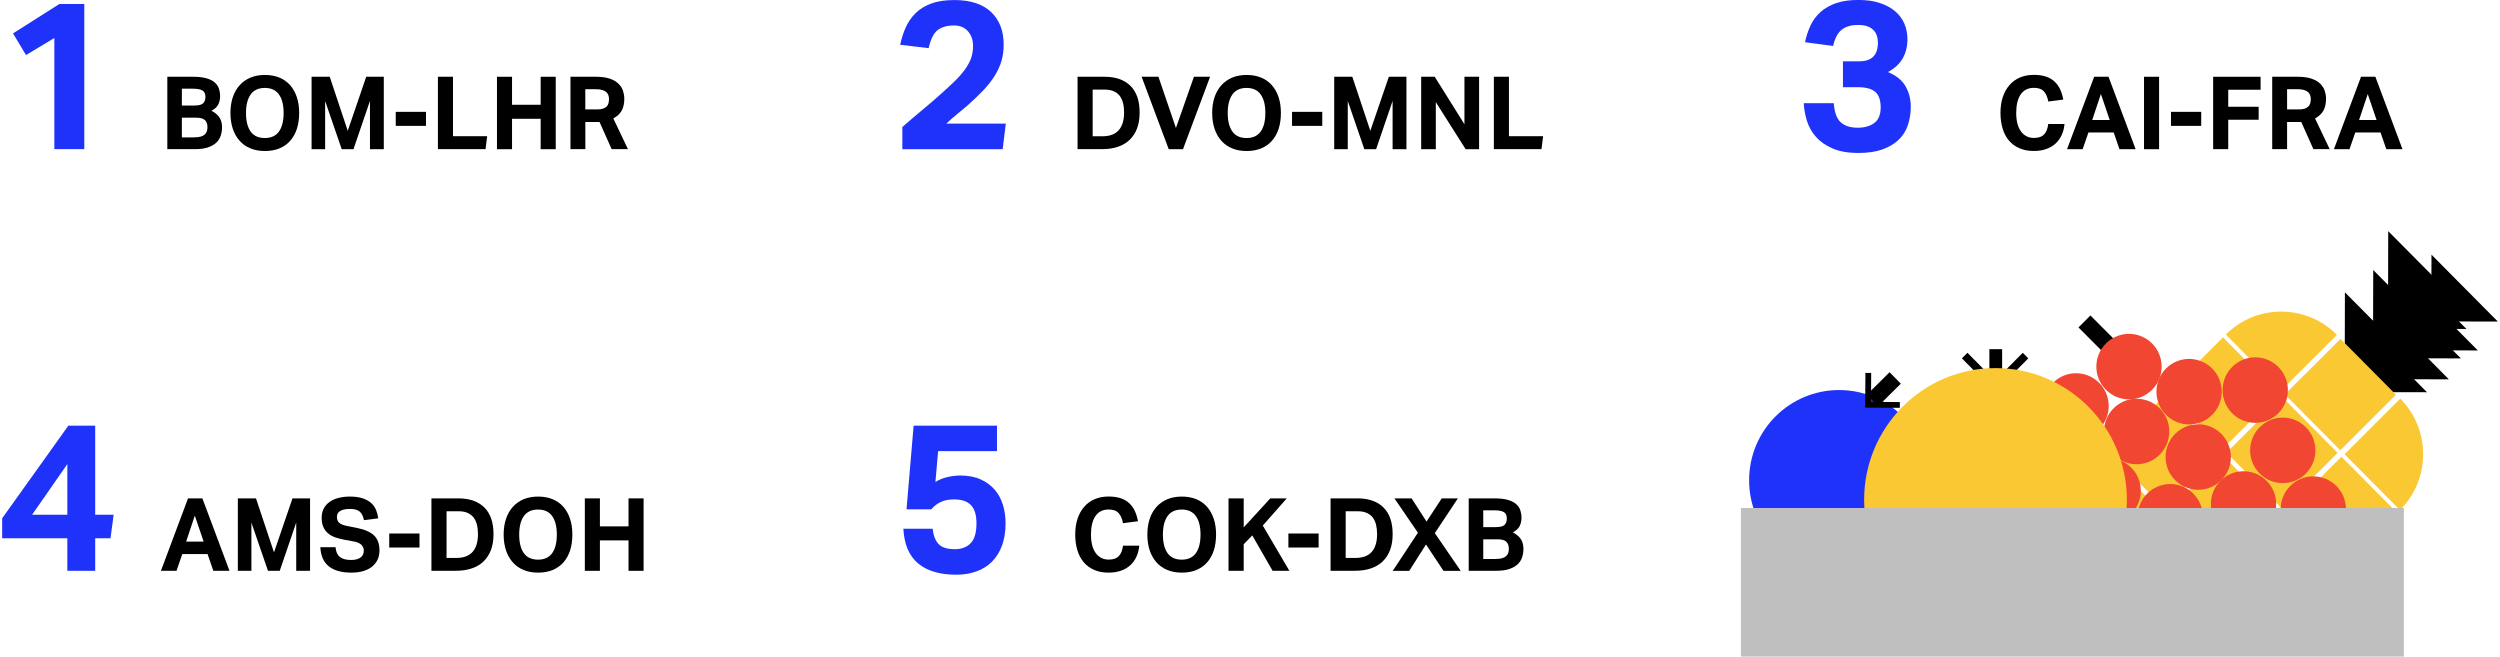 <svg width="1024" height="269" xmlns="http://www.w3.org/2000/svg" xmlns:xlink="http://www.w3.org/1999/xlink" xml:space="preserve" overflow="hidden"><defs><clipPath id="clip0"><rect x="128" y="221" width="1024" height="269"/></clipPath></defs><g clip-path="url(#clip0)" transform="translate(-128 -221)"><path d="M21.352 15.529 9.764 22.478 4.445 13.646 23.429 1.631 33.639 1.631 33.639 60.912 21.372 60.912 21.372 15.529Z" fill="#1E32FA" transform="matrix(1 0 0 1.003 128.888 221)"/><path d="M67.647 31.349 78.285 31.349C80.459 31.349 82.264 31.562 83.681 31.97 85.098 32.378 86.224 32.941 87.058 33.678 87.893 34.416 88.456 35.231 88.786 36.202 89.097 37.172 89.271 38.22 89.271 39.346 89.271 40.472 89.019 41.598 88.534 42.627 88.029 43.655 87.097 44.51 85.719 45.228 86.612 45.694 87.33 46.179 87.893 46.703 88.456 47.208 88.903 47.751 89.213 48.334 89.524 48.916 89.757 49.498 89.873 50.119 89.99 50.721 90.067 51.342 90.067 51.944 90.067 53.186 89.873 54.351 89.504 55.457 89.135 56.564 88.514 57.515 87.641 58.311 86.767 59.107 85.641 59.747 84.225 60.213 82.808 60.679 81.08 60.912 79.003 60.912L67.647 60.912 67.647 31.329ZM78.984 43.073C80.614 43.073 81.74 42.763 82.342 42.161 82.943 41.559 83.254 40.686 83.254 39.56 83.254 38.337 82.866 37.483 82.07 36.978 81.274 36.473 79.954 36.221 78.071 36.221L73.607 36.221 73.607 43.093 78.984 43.093ZM78.789 56.078C79.818 56.078 80.653 55.981 81.332 55.787 82.012 55.593 82.555 55.302 82.963 54.933 83.371 54.565 83.662 54.118 83.836 53.633 83.992 53.128 84.089 52.565 84.089 51.944 84.089 50.682 83.739 49.712 83.06 49.052 82.361 48.392 81.158 48.062 79.411 48.062L73.607 48.062 73.607 56.098 78.789 56.098Z" transform="matrix(1 0 0 1.003 128.888 221)"/><path d="M107.615 61.669C105.402 61.669 103.441 61.319 101.694 60.601 99.948 59.883 98.472 58.854 97.269 57.495 96.046 56.137 95.114 54.506 94.474 52.604 93.833 50.702 93.503 48.547 93.503 46.14 93.503 43.733 93.833 41.578 94.474 39.676 95.114 37.774 96.065 36.143 97.288 34.785 98.511 33.426 100.006 32.397 101.733 31.679 103.48 30.961 105.441 30.611 107.615 30.611 109.789 30.611 111.808 30.961 113.535 31.679 115.282 32.397 116.738 33.426 117.942 34.785 119.145 36.143 120.057 37.774 120.698 39.676 121.338 41.578 121.649 43.733 121.649 46.14 121.649 48.547 121.338 50.702 120.717 52.604 120.096 54.506 119.184 56.137 117.98 57.495 116.777 58.854 115.302 59.883 113.574 60.601 111.827 61.319 109.847 61.669 107.615 61.669ZM107.576 56.37C110.177 56.37 112.099 55.477 113.38 53.71 114.642 51.944 115.282 49.42 115.282 46.14 115.282 42.86 114.642 40.356 113.38 38.589 112.118 36.803 110.177 35.91 107.576 35.91 104.975 35.91 103.053 36.803 101.772 38.589 100.51 40.375 99.87 42.898 99.87 46.14 99.87 49.382 100.51 51.944 101.772 53.71 103.034 55.477 104.975 56.37 107.576 56.37Z" transform="matrix(1 0 0 1.003 128.888 221)"/><path d="M126.754 31.349 134.169 31.349 141.545 53.419 149.116 31.349 156.317 31.349 156.317 60.931 150.649 60.931 150.649 41.21 143.894 60.931 139.08 60.931 132.286 41.248 132.286 60.931 126.735 60.931 126.735 31.349Z" transform="matrix(1 0 0 1.003 128.888 221)"/><path d="M161.209 45.674 173.593 45.674 173.593 51.401 161.209 51.401 161.209 45.674Z" transform="matrix(1 0 0 1.003 128.888 221)"/><path d="M178.485 31.349 184.657 31.349 184.657 55.613 198.653 55.613 197.993 60.912 178.485 60.912 178.485 31.329Z" transform="matrix(1 0 0 1.003 128.888 221)"/><path d="M202.671 31.349 208.843 31.349 208.843 42.782 220.568 42.782 220.568 31.349 226.74 31.349 226.74 60.931 220.568 60.931 220.568 48.508 208.843 48.508 208.843 60.931 202.671 60.931 202.671 31.349Z" transform="matrix(1 0 0 1.003 128.888 221)"/><path d="M232.777 31.349 243.259 31.349C245.569 31.349 247.491 31.621 249.005 32.164 250.519 32.708 251.684 33.406 252.538 34.28 253.392 35.153 253.994 36.124 254.324 37.172 254.654 38.24 254.828 39.269 254.828 40.297 254.828 42.2 254.479 43.811 253.799 45.092 253.101 46.392 251.955 47.479 250.325 48.372L256.323 60.912 249.645 60.912 244.676 49.809 238.872 49.809 238.872 60.912 232.777 60.912 232.777 31.329ZM243.667 44.684C244.637 44.684 245.433 44.587 246.074 44.374 246.714 44.16 247.219 43.869 247.588 43.5 247.957 43.131 248.209 42.685 248.345 42.161 248.481 41.637 248.558 41.054 248.558 40.414 248.558 39.89 248.481 39.385 248.306 38.9 248.151 38.414 247.86 37.987 247.452 37.619 247.044 37.25 246.501 36.959 245.802 36.745 245.103 36.532 244.21 36.434 243.123 36.434L238.853 36.434 238.853 44.684 243.667 44.684Z" transform="matrix(1 0 0 1.003 128.888 221)"/><path d="M368.674 51.905C371.139 49.731 373.566 47.654 375.973 45.674 378.38 43.694 380.806 41.637 383.271 39.463 385.678 37.347 387.775 35.425 389.58 33.717 391.385 32.009 392.88 30.34 394.083 28.748 395.287 27.156 396.18 25.564 396.781 23.992 397.383 22.42 397.674 20.692 397.674 18.809 397.674 16.344 396.975 14.345 395.578 12.753 394.18 11.181 392.278 10.404 389.871 10.404 387.017 10.404 384.766 11.045 383.135 12.326 381.505 13.607 380.282 16.053 379.486 19.663L367.82 18.285C368.344 15.82 369.082 13.491 370.052 11.297 371.023 9.104 372.362 7.143 374.051 5.455 375.74 3.766 377.875 2.446 380.437 1.475 383.019 0.505 386.183 0.019 389.968 0.019 396.607 0.019 401.634 1.65 405.07 4.911 408.505 8.172 410.214 12.598 410.214 18.208 410.214 20.614 409.922 22.827 409.321 24.866 408.719 26.904 407.826 28.884 406.623 30.825 405.419 32.766 403.886 34.726 402.042 36.706 400.178 38.686 397.965 40.802 395.384 43.093 394.005 44.238 392.627 45.383 391.23 46.528 389.832 47.673 388.318 48.993 386.726 50.469L411.087 50.469 409.806 60.931 368.713 60.931 368.713 51.925Z" fill="#1E32FA" transform="matrix(1 0 0 1.003 128.888 221)"/><path d="M440.475 31.349 451.54 31.349C456.063 31.349 459.595 32.572 462.119 35.037 464.642 37.502 465.904 41.132 465.904 45.965 465.904 48.431 465.555 50.585 464.856 52.429 464.157 54.273 463.128 55.846 461.808 57.107 460.488 58.369 458.877 59.34 456.955 59.961 455.053 60.601 452.899 60.912 450.492 60.912L440.475 60.912 440.475 31.329ZM450.627 55.651C452.239 55.651 453.597 55.419 454.723 54.972 455.849 54.506 456.781 53.866 457.48 53.012 458.178 52.157 458.702 51.148 459.032 49.964 459.362 48.799 459.537 47.479 459.537 46.004 459.537 44.529 459.401 43.267 459.11 42.083 458.819 40.919 458.353 39.928 457.732 39.113 457.091 38.317 456.276 37.696 455.267 37.25 454.257 36.803 453.015 36.59 451.559 36.59L446.668 36.59 446.668 55.651 450.647 55.651Z" transform="matrix(1 0 0 1.003 128.888 221)"/><path d="M466.739 31.349 473.61 31.349 480.773 52.274 488.149 31.349 494.768 31.349 483.665 60.931 477.822 60.931 466.719 31.349Z" transform="matrix(1 0 0 1.003 128.888 221)"/><path d="M509.734 61.669C507.521 61.669 505.541 61.319 503.814 60.601 502.067 59.883 500.592 58.854 499.388 57.495 498.165 56.137 497.233 54.506 496.593 52.604 495.952 50.702 495.622 48.547 495.622 46.14 495.622 43.733 495.952 41.578 496.593 39.676 497.233 37.774 498.185 36.143 499.407 34.785 500.63 33.426 502.125 32.397 503.853 31.679 505.6 30.961 507.56 30.611 509.734 30.611 511.908 30.611 513.927 30.961 515.654 31.679 517.401 32.397 518.857 33.426 520.061 34.785 521.264 36.143 522.177 37.774 522.817 39.676 523.458 41.578 523.768 43.733 523.768 46.14 523.768 48.547 523.458 50.702 522.837 52.604 522.215 54.506 521.303 56.137 520.1 57.495 518.896 58.854 517.421 59.883 515.693 60.601 513.946 61.319 511.966 61.669 509.734 61.669ZM509.695 56.37C512.296 56.37 514.218 55.477 515.499 53.71 516.761 51.944 517.401 49.42 517.401 46.14 517.401 42.86 516.761 40.356 515.499 38.589 514.237 36.803 512.296 35.91 509.695 35.91 507.094 35.91 505.173 36.803 503.891 38.589 502.63 40.375 501.989 42.898 501.989 46.14 501.989 49.382 502.63 51.944 503.891 53.71 505.153 55.477 507.094 56.37 509.695 56.37Z" transform="matrix(1 0 0 1.003 128.888 221)"/><path d="M528.33 45.674 540.714 45.674 540.714 51.401 528.33 51.401 528.33 45.674Z" transform="matrix(1 0 0 1.003 128.888 221)"/><path d="M545.606 31.349 553.021 31.349 560.397 53.419 567.987 31.349 575.188 31.349 575.188 60.931 569.52 60.931 569.52 41.21 562.765 60.931 557.951 60.931 551.157 41.248 551.157 60.931 545.606 60.931 545.606 31.349Z" transform="matrix(1 0 0 1.003 128.888 221)"/><path d="M581.225 31.349 586.777 31.349 598.947 50.74 598.947 31.349 604.945 31.349 604.945 60.931 599.433 60.931 587.223 41.714 587.223 60.931 581.225 60.931 581.225 31.349Z" transform="matrix(1 0 0 1.003 128.888 221)"/><path d="M611.002 31.349 617.174 31.349 617.174 55.613 631.17 55.613 630.51 60.912 611.002 60.912 611.002 31.329Z" transform="matrix(1 0 0 1.003 128.888 221)"/><path d="M750.218 42.122C750.509 45.849 751.44 48.45 753.052 49.925 754.663 51.401 756.992 52.157 760.078 52.157 762.835 52.157 765.067 51.517 766.814 50.236 768.561 48.955 769.435 46.819 769.435 43.85 769.435 40.88 768.697 38.842 767.241 37.541 765.785 36.26 763.359 35.6 759.981 35.6L753.983 35.6 753.983 25.04 760.68 25.04C765.766 25.04 768.309 22.497 768.309 17.412 768.309 16.441 768.173 15.509 767.882 14.617 767.59 13.724 767.144 12.967 766.503 12.307 765.882 11.647 765.048 11.142 764.019 10.754 762.99 10.385 761.709 10.191 760.156 10.191 757.4 10.191 755.206 10.831 753.556 12.074 751.887 13.335 750.703 15.568 749.946 18.77L738.454 17.237C738.959 14.772 739.736 12.481 740.726 10.366 741.716 8.25 743.094 6.425 744.841 4.872 746.588 3.319 748.723 2.135 751.227 1.262 753.75 0.408 756.74-0.019 760.234-0.019 763.728-0.019 766.562 0.388 769.066 1.223 771.589 2.058 773.685 3.183 775.374 4.62 777.063 6.056 778.325 7.745 779.159 9.725 779.994 11.705 780.402 13.801 780.402 16.034 780.402 18.945 779.761 21.546 778.48 23.798 777.199 26.05 775.18 27.933 772.424 29.427 775.86 30.864 778.267 32.824 779.664 35.309 781.062 37.793 781.76 40.491 781.76 43.422 781.76 46.354 781.353 48.799 780.557 51.148 779.761 53.497 778.48 55.496 776.733 57.146 774.986 58.796 772.773 60.097 770.075 61.048 767.377 61.999 764.155 62.465 760.389 62.465 756.099 62.465 752.547 61.844 749.713 60.621 746.879 59.398 744.608 57.806 742.9 55.865 741.191 53.924 739.949 51.73 739.212 49.304 738.474 46.878 738.047 44.49 737.93 42.141L750.198 42.141Z" fill="#1E32FA" transform="matrix(1 0 0 1.003 128.888 221)"/><path d="M844.73 50.682C844.594 52.255 844.225 53.71 843.624 55.05 843.022 56.389 842.207 57.554 841.178 58.524 840.149 59.495 838.868 60.271 837.373 60.815 835.859 61.378 834.132 61.65 832.132 61.65 829.9 61.65 827.92 61.281 826.231 60.524 824.542 59.786 823.106 58.738 821.961 57.379 820.816 56.02 819.942 54.39 819.379 52.468 818.797 50.546 818.506 48.431 818.506 46.101 818.506 43.772 818.816 41.54 819.457 39.637 820.097 37.735 821.01 36.105 822.194 34.746 823.378 33.387 824.814 32.358 826.503 31.64 828.192 30.922 830.094 30.572 832.229 30.572 834.112 30.572 835.743 30.805 837.14 31.271 838.538 31.737 839.703 32.416 840.654 33.309 841.605 34.202 842.381 35.251 842.944 36.493 843.526 37.735 843.954 39.133 844.225 40.666L838.091 41.462C837.781 39.715 837.198 38.356 836.325 37.366 835.451 36.376 834.073 35.872 832.21 35.872 829.842 35.872 828.036 36.764 826.794 38.55 825.571 40.336 824.95 42.86 824.95 46.101 824.95 49.343 825.61 51.905 826.911 53.672 828.231 55.438 829.978 56.331 832.19 56.331 834.093 56.331 835.49 55.846 836.403 54.856 837.296 53.885 837.859 52.468 838.072 50.643L844.691 50.643Z" transform="matrix(1 0 0 1.003 128.888 221)"/><path d="M856.881 31.349 862.763 31.349 873.866 60.931 867.247 60.931 864.879 54.099 854.533 54.099 852.164 60.931 845.778 60.931 856.881 31.349ZM863.248 48.993 859.638 38.395 856.085 48.993 863.248 48.993Z" transform="matrix(1 0 0 1.003 128.888 221)"/><path d="M877.302 31.349 883.474 31.349 883.474 60.931 877.302 60.931 877.302 31.349Z" transform="matrix(1 0 0 1.003 128.888 221)"/><path d="M888.347 45.674 900.731 45.674 900.731 51.401 888.347 51.401 888.347 45.674Z" transform="matrix(1 0 0 1.003 128.888 221)"/><path d="M905.622 31.349 925.053 31.349 925.053 36.648 911.795 36.648 911.795 43.597 924.257 43.597 924.257 48.896 911.795 48.896 911.795 60.912 905.622 60.912 905.622 31.329Z" transform="matrix(1 0 0 1.003 128.888 221)"/><path d="M929.809 31.349 940.291 31.349C942.62 31.349 944.522 31.621 946.036 32.164 947.55 32.708 948.715 33.406 949.569 34.28 950.423 35.153 951.025 36.124 951.355 37.172 951.685 38.24 951.86 39.269 951.86 40.297 951.86 42.2 951.51 43.811 950.831 45.092 950.132 46.392 948.987 47.479 947.356 48.372L953.354 60.912 946.677 60.912 941.708 49.809 935.904 49.809 935.904 60.912 929.809 60.912 929.809 31.329ZM940.698 44.684C941.669 44.684 942.465 44.587 943.105 44.374 943.746 44.16 944.25 43.869 944.619 43.5 944.988 43.131 945.24 42.685 945.396 42.161 945.531 41.637 945.609 41.054 945.609 40.414 945.609 39.89 945.531 39.385 945.357 38.9 945.182 38.414 944.91 37.987 944.503 37.619 944.095 37.25 943.552 36.959 942.853 36.745 942.154 36.532 941.261 36.434 940.174 36.434L935.904 36.434 935.904 44.684 940.718 44.684Z" transform="matrix(1 0 0 1.003 128.888 221)"/><path d="M966.185 31.349 972.066 31.349 983.17 60.931 976.55 60.931 974.182 54.099 963.836 54.099 961.468 60.931 955.082 60.931 966.185 31.349ZM972.552 48.993 968.941 38.395 965.389 48.993 972.552 48.993Z" transform="matrix(1 0 0 1.003 128.888 221)"/><path d="M0 211.658 27.117 173.826 38.104 173.826 38.104 210.202 45.655 210.202 44.374 219.811 38.104 219.811 38.104 233.107 26.69 233.107 26.69 219.811 0 219.811 0 211.658ZM26.69 210.202 26.69 189.529 12.268 210.202 26.69 210.202Z" fill="#1E32FA" transform="matrix(1 0 0 1.003 128.888 221)"/><path d="M76.13 203.525 82.012 203.525 93.115 233.107 86.496 233.107 84.127 226.275 73.781 226.275 71.413 233.107 65.027 233.107 76.13 203.525ZM82.516 221.169 78.906 210.571 75.354 221.169 82.516 221.169Z" transform="matrix(1 0 0 1.003 128.888 221)"/><path d="M96.551 203.525 103.966 203.525 111.342 225.595 118.912 203.525 126.114 203.525 126.114 233.107 120.446 233.107 120.446 213.386 113.691 233.107 108.877 233.107 102.083 213.424 102.083 233.107 96.531 233.107 96.531 203.525Z" transform="matrix(1 0 0 1.003 128.888 221)"/><path d="M136.557 223.46C136.693 225.285 137.275 226.605 138.323 227.439 139.352 228.274 140.885 228.682 142.904 228.682 143.875 228.682 144.69 228.585 145.35 228.371 146.01 228.157 146.553 227.886 146.961 227.536 147.369 227.187 147.679 226.779 147.854 226.313 148.029 225.848 148.126 225.343 148.126 224.78 148.126 224.003 147.835 223.285 147.252 222.606 146.67 221.927 145.602 221.441 144.069 221.131L140.225 220.432C138.711 220.16 137.372 219.791 136.207 219.364 135.043 218.918 134.072 218.355 133.296 217.637 132.5 216.938 131.917 216.064 131.49 215.055 131.063 214.046 130.869 212.823 130.869 211.406 130.869 209.989 131.16 208.746 131.723 207.679 132.286 206.611 133.082 205.699 134.092 204.981 135.101 204.262 136.304 203.719 137.721 203.35 139.138 202.981 140.672 202.787 142.361 202.787 144.515 202.787 146.301 203.04 147.737 203.525 149.174 204.03 150.339 204.67 151.212 205.485 152.105 206.301 152.746 207.252 153.173 208.319 153.6 209.387 153.891 210.513 154.027 211.677L148.184 212.415C147.873 210.785 147.291 209.62 146.418 208.902 145.544 208.183 144.224 207.834 142.458 207.834 141.409 207.834 140.536 207.931 139.876 208.106 139.216 208.281 138.653 208.513 138.245 208.805 137.838 209.096 137.547 209.426 137.372 209.814 137.217 210.202 137.12 210.61 137.12 211.018 137.12 212.124 137.43 212.959 138.051 213.502 138.673 214.065 139.721 214.473 141.215 214.783L145.272 215.579C148.475 216.22 150.824 217.248 152.318 218.665 153.813 220.082 154.551 222.14 154.551 224.819 154.551 226.119 154.318 227.303 153.833 228.41 153.347 229.497 152.629 230.448 151.678 231.263 150.727 232.078 149.523 232.719 148.087 233.166 146.65 233.612 144.962 233.845 143.04 233.845 139.003 233.845 135.916 232.991 133.781 231.263 131.646 229.536 130.481 226.935 130.326 223.46L136.576 223.46Z" transform="matrix(1 0 0 1.003 128.888 221)"/><path d="M158.549 217.87 170.934 217.87 170.934 223.596 158.549 223.596 158.549 217.87Z" transform="matrix(1 0 0 1.003 128.888 221)"/><path d="M175.825 203.525 186.89 203.525C191.412 203.525 194.945 204.748 197.469 207.213 199.992 209.678 201.254 213.308 201.254 218.141 201.254 220.607 200.904 222.761 200.206 224.605 199.507 226.449 198.478 228.022 197.158 229.283 195.838 230.545 194.227 231.516 192.305 232.137 190.403 232.777 188.248 233.088 185.841 233.088L175.825 233.088 175.825 203.505ZM185.977 227.847C187.588 227.847 188.947 227.614 190.073 227.167 191.199 226.702 192.131 226.061 192.829 225.207 193.528 224.353 194.052 223.344 194.382 222.159 194.712 220.995 194.887 219.675 194.887 218.2 194.887 216.724 194.751 215.463 194.46 214.279 194.169 213.114 193.703 212.124 193.082 211.309 192.441 210.513 191.626 209.892 190.616 209.445 189.607 208.999 188.365 208.785 186.909 208.785L182.017 208.785 182.017 227.847 185.997 227.847Z" transform="matrix(1 0 0 1.003 128.888 221)"/><path d="M219.52 233.845C217.307 233.845 215.346 233.495 213.599 232.777 211.852 232.059 210.377 231.03 209.173 229.672 207.951 228.313 207.019 226.682 206.378 224.78 205.738 222.878 205.408 220.723 205.408 218.316 205.408 215.909 205.738 213.754 206.378 211.852 207.019 209.95 207.97 208.319 209.193 206.961 210.416 205.602 211.91 204.573 213.638 203.855 215.385 203.137 217.346 202.787 219.52 202.787 221.694 202.787 223.712 203.137 225.44 203.855 227.187 204.573 228.643 205.602 229.846 206.961 231.05 208.319 231.962 209.95 232.603 211.852 233.243 213.754 233.554 215.909 233.554 218.316 233.554 220.723 233.243 222.878 232.622 224.78 232.001 226.682 231.089 228.313 229.885 229.672 228.682 231.03 227.206 232.059 225.479 232.777 223.732 233.495 221.752 233.845 219.52 233.845ZM219.481 228.546C222.082 228.546 224.003 227.653 225.285 225.886 226.546 224.12 227.187 221.597 227.187 218.316 227.187 215.036 226.546 212.532 225.285 210.765 224.023 208.979 222.082 208.086 219.481 208.086 216.88 208.086 214.958 208.979 213.677 210.765 212.415 212.551 211.775 215.074 211.775 218.316 211.775 221.558 212.415 224.12 213.677 225.886 214.939 227.653 216.88 228.546 219.481 228.546Z" transform="matrix(1 0 0 1.003 128.888 221)"/><path d="M238.659 203.525 244.832 203.525 244.832 214.958 256.556 214.958 256.556 203.525 262.729 203.525 262.729 233.107 256.556 233.107 256.556 220.684 244.832 220.684 244.832 233.107 238.659 233.107 238.659 203.525Z" transform="matrix(1 0 0 1.003 128.888 221)"/><path d="M381.117 215.87C381.408 218.607 382.204 220.704 383.523 222.14 384.843 223.576 387.076 224.275 390.22 224.275 392.957 224.275 395.131 223.46 396.704 221.829 398.276 220.199 399.072 217.501 399.072 213.716 399.072 210.338 398.334 207.873 396.839 206.301 395.345 204.728 393.035 203.952 389.89 203.952 387.775 203.952 385.969 204.301 384.494 204.981 382.999 205.66 381.699 206.669 380.554 207.989L370.421 207.989 373.333 173.845 407.477 173.845 407.477 184.23 383.368 184.23 382.262 196.847C383.64 195.935 385.27 195.256 387.153 194.829 389.036 194.402 390.783 194.188 392.394 194.188 395.655 194.188 398.451 194.712 400.799 195.78 403.148 196.847 405.07 198.264 406.584 200.031 408.098 201.797 409.204 203.855 409.922 206.204 410.641 208.552 410.99 211.037 410.99 213.677 410.99 217.113 410.505 220.141 409.534 222.781 408.564 225.42 407.186 227.614 405.419 229.38 403.653 231.147 401.518 232.486 399.033 233.36 396.548 234.253 393.792 234.699 390.744 234.699 384.048 234.699 378.865 233.166 375.177 230.099 371.489 227.032 369.47 222.315 369.12 215.909L381.136 215.909Z" fill="#1E32FA" transform="matrix(1 0 0 1.003 128.888 221)"/><path d="M465.749 222.878C465.613 224.45 465.244 225.906 464.642 227.245 464.04 228.585 463.225 229.749 462.196 230.72 461.168 231.69 459.887 232.467 458.392 233.01 456.878 233.573 455.15 233.845 453.151 233.845 450.919 233.845 448.939 233.476 447.25 232.719 445.542 231.981 444.125 230.933 442.98 229.574 441.834 228.216 440.961 226.585 440.398 224.663 439.816 222.742 439.524 220.626 439.524 218.297 439.524 215.967 439.835 213.735 440.475 211.833 441.116 209.93 442.028 208.3 443.212 206.941 444.397 205.582 445.833 204.554 447.522 203.835 449.21 203.117 451.113 202.768 453.229 202.768 455.111 202.768 456.742 203.001 458.14 203.467 459.537 203.932 460.702 204.612 461.653 205.505 462.604 206.398 463.381 207.446 463.943 208.688 464.526 209.93 464.953 211.328 465.225 212.862L459.091 213.657C458.78 211.91 458.198 210.552 457.324 209.562 456.451 208.572 455.073 208.067 453.209 208.067 450.841 208.067 449.036 208.96 447.813 210.746 446.59 212.532 445.969 215.055 445.969 218.297 445.969 221.538 446.629 224.101 447.929 225.867 449.249 227.633 450.996 228.526 453.209 228.526 455.111 228.526 456.509 228.041 457.421 227.051 458.314 226.08 458.877 224.663 459.091 222.839L465.71 222.839Z" transform="matrix(1 0 0 1.003 128.888 221)"/><path d="M483.18 233.845C480.967 233.845 479.006 233.495 477.259 232.777 475.512 232.059 474.037 231.03 472.834 229.672 471.611 228.313 470.679 226.682 470.039 224.78 469.398 222.878 469.068 220.723 469.068 218.316 469.068 215.909 469.398 213.754 470.039 211.852 470.679 209.95 471.63 208.319 472.853 206.961 474.076 205.602 475.571 204.573 477.298 203.855 479.045 203.137 481.006 202.787 483.18 202.787 485.354 202.787 487.373 203.137 489.1 203.855 490.847 204.573 492.303 205.602 493.507 206.961 494.71 208.319 495.622 209.95 496.263 211.852 496.903 213.754 497.214 215.909 497.214 218.316 497.214 220.723 496.903 222.878 496.282 224.78 495.661 226.682 494.749 228.313 493.545 229.672 492.342 231.03 490.867 232.059 489.139 232.777 487.392 233.495 485.412 233.845 483.18 233.845ZM483.141 228.546C485.742 228.546 487.664 227.653 488.945 225.886 490.207 224.12 490.847 221.597 490.847 218.316 490.847 215.036 490.207 212.532 488.945 210.765 487.683 208.979 485.742 208.086 483.141 208.086 480.54 208.086 478.618 208.979 477.337 210.765 476.075 212.551 475.435 215.074 475.435 218.316 475.435 221.558 476.075 224.12 477.337 225.886 478.599 227.653 480.54 228.546 483.141 228.546Z" transform="matrix(1 0 0 1.003 128.888 221)"/><path d="M502.319 203.525 508.531 203.525 508.531 215.366 519.42 203.525 526.175 203.525 516.353 214.628 527.243 233.107 520.371 233.107 512.044 218.646 508.531 222.257 508.531 233.107 502.319 233.107 502.319 203.525Z" transform="matrix(1 0 0 1.003 128.888 221)"/><path d="M526.835 217.87 539.219 217.87 539.219 223.596 526.835 223.596 526.835 217.87Z" transform="matrix(1 0 0 1.003 128.888 221)"/><path d="M544.111 203.525 555.175 203.525C559.698 203.525 563.231 204.748 565.754 207.213 568.278 209.678 569.54 213.308 569.54 218.141 569.54 220.607 569.19 222.761 568.491 224.605 567.793 226.449 566.764 228.022 565.444 229.283 564.124 230.545 562.493 231.516 560.591 232.137 558.689 232.777 556.534 233.088 554.127 233.088L544.111 233.088 544.111 203.505ZM554.263 227.847C555.874 227.847 557.233 227.614 558.359 227.167 559.485 226.702 560.416 226.061 561.115 225.207 561.814 224.353 562.338 223.344 562.668 222.159 562.998 220.995 563.173 219.675 563.173 218.2 563.173 216.724 563.017 215.463 562.746 214.279 562.455 213.114 561.989 212.124 561.367 211.309 560.727 210.513 559.912 209.892 558.902 209.445 557.893 208.999 556.651 208.785 555.195 208.785L550.303 208.785 550.303 227.847 554.282 227.847Z" transform="matrix(1 0 0 1.003 128.888 221)"/><path d="M579.886 217.54 570.277 203.544 577.323 203.544 583.418 212.997 589.63 203.544 596.249 203.544 586.815 217.714 597.414 233.127 590.368 233.127 583.205 222.354 576.333 233.127 569.578 233.127 579.886 217.559Z" transform="matrix(1 0 0 1.003 128.888 221)"/><path d="M600.694 203.525 611.332 203.525C613.506 203.525 615.311 203.738 616.747 204.146 618.164 204.554 619.29 205.117 620.125 205.854 620.959 206.592 621.522 207.407 621.833 208.378 622.143 209.348 622.318 210.396 622.318 211.522 622.318 212.648 622.066 213.774 621.581 214.803 621.076 215.831 620.144 216.686 618.766 217.404 619.659 217.87 620.377 218.355 620.94 218.879 621.503 219.384 621.949 219.927 622.26 220.51 622.571 221.092 622.803 221.674 622.92 222.295 623.036 222.897 623.114 223.518 623.114 224.12 623.114 225.362 622.92 226.527 622.551 227.633 622.182 228.74 621.561 229.691 620.688 230.487 619.814 231.283 618.669 231.923 617.271 232.389 615.854 232.855 614.127 233.088 612.05 233.088L600.694 233.088 600.694 203.505ZM612.03 215.249C613.661 215.249 614.787 214.939 615.388 214.337 615.99 213.735 616.301 212.862 616.301 211.736 616.301 210.513 615.913 209.659 615.117 209.154 614.321 208.649 613.001 208.397 611.118 208.397L606.653 208.397 606.653 215.269 612.03 215.269ZM611.836 228.255C612.865 228.255 613.7 228.157 614.379 227.963 615.058 227.769 615.602 227.478 616.01 227.109 616.417 226.74 616.708 226.294 616.883 225.809 617.058 225.304 617.135 224.741 617.135 224.12 617.135 222.858 616.786 221.888 616.107 221.228 615.408 220.568 614.204 220.238 612.457 220.238L606.653 220.238 606.653 228.274 611.836 228.274Z" transform="matrix(1 0 0 1.003 128.888 221)"/><path d="M789.273 196.149C789.273 216.511 772.773 233.01 752.411 233.01 732.049 233.01 715.549 216.511 715.549 196.149 715.549 175.786 732.049 159.287 752.411 159.287 772.773 159.287 789.273 175.786 789.273 196.149L789.273 196.149Z" fill="#1E32FA" fill-rule="evenodd" transform="matrix(1 0 0 1.003 128.888 221)"/><path d="M959.527 146.612 959.585 119.378 986.761 146.67 959.527 146.612 959.527 146.612Z" fill-rule="evenodd" transform="matrix(1 0 0 1.003 128.888 221)"/><path d="M974.939 154.842 975.017 127.608 1002.17 154.92 974.939 154.842 974.939 154.842Z" fill-rule="evenodd" transform="matrix(1 0 0 1.003 128.888 221)"/><path d="M971.115 137.508 971.193 110.274 998.349 137.566 971.115 137.508 971.115 137.508Z" fill-rule="evenodd" transform="matrix(1 0 0 1.003 128.888 221)"/><path d="M986.799 143.04 986.858 115.806 1014.03 143.118 986.799 143.04 986.799 143.04Z" fill-rule="evenodd" transform="matrix(1 0 0 1.003 128.888 221)"/><path d="M977.269 121.63 977.327 94.396 1004.5 121.688 977.269 121.63 977.269 121.63Z" fill-rule="evenodd" transform="matrix(1 0 0 1.003 128.888 221)"/><path d="M994.971 131.258 995.049 104.004 1022.22 131.316 994.971 131.258 994.971 131.258Z" fill-rule="evenodd" transform="matrix(1 0 0 1.003 128.888 221)"/><path d="M982.121 134.286 982.199 107.033 1009.37 134.344 982.121 134.286 982.121 134.286Z" fill-rule="evenodd" transform="matrix(1 0 0 1.003 128.888 221)"/><path d="M979.85 146.301 979.928 119.067 1007.08 146.359 979.85 146.301 979.85 146.301Z" fill-rule="evenodd" transform="matrix(1 0 0 1.003 128.888 221)"/><path d="M965.971 160.122 966.03 132.888 993.205 160.18 965.971 160.122 965.971 160.122Z" fill-rule="evenodd" transform="matrix(1 0 0 1.003 128.888 221)"/><path d="M956.305 136.731C943.765 124.134 923.403 124.075 910.805 136.615L933.497 159.423 956.305 136.731 956.305 136.731Z" fill="#FAC832" fill-rule="evenodd" transform="matrix(1 0 0 1.003 128.888 221)"/><path d="M982.257 162.8C994.797 175.398 994.739 195.76 982.141 208.3L959.449 185.492 982.257 162.8 982.257 162.8Z" fill="#FAC832" fill-rule="evenodd" transform="matrix(1 0 0 1.003 128.888 221)"/><path d="M934.991 161.073 957.799 138.381 980.491 161.189 957.683 183.881 934.991 161.073 934.991 161.073Z" fill="#FAC832" fill-rule="evenodd" transform="matrix(1 0 0 1.003 128.888 221)"/><path d="M887.201 257.371C899.741 269.969 920.103 270.027 932.701 257.488L910.009 234.68 887.201 257.371 887.201 257.371Z" fill="#FAC832" fill-rule="evenodd" transform="matrix(1 0 0 1.003 128.888 221)"/><path d="M861.268 231.302C848.729 218.704 848.787 198.342 861.385 185.803L884.076 208.611 861.268 231.302 861.268 231.302Z" fill="#FAC832" fill-rule="evenodd" transform="matrix(1 0 0 1.003 128.888 221)"/><path d="M863.015 232.913 885.823 210.222 908.515 233.03 885.707 255.721 863.015 232.913 863.015 232.913Z" fill="#FAC832" fill-rule="evenodd" transform="matrix(1 0 0 1.003 128.888 221)"/><path d="M911.096 184.851 933.904 162.16 956.596 184.948 933.788 207.659 911.096 184.851 911.096 184.851Z" fill="#FAC832" fill-rule="evenodd" transform="matrix(1 0 0 1.003 128.888 221)"/><path d="M886.852 160.471 909.66 137.78 932.351 160.588 909.543 183.279 886.852 160.471 886.852 160.471Z" fill="#FAC832" fill-rule="evenodd" transform="matrix(1 0 0 1.003 128.888 221)"/><path d="M935.36 209.232 958.168 186.521 980.86 209.329 958.052 232.02 935.36 209.232 935.36 209.232Z" fill="#FAC832" fill-rule="evenodd" transform="matrix(1 0 0 1.003 128.888 221)"/><path d="M886.968 208.863 909.776 186.171 932.468 208.979 909.66 231.671 886.968 208.863 886.968 208.863Z" fill="#FAC832" fill-rule="evenodd" transform="matrix(1 0 0 1.003 128.888 221)"/><path d="M862.705 184.483 885.513 161.791 908.204 184.599 885.416 207.291 862.705 184.483 862.705 184.483Z" fill="#FAC832" fill-rule="evenodd" transform="matrix(1 0 0 1.003 128.888 221)"/><path d="M911.232 233.243 934.021 210.552 956.712 233.34 933.924 256.032 911.232 233.243 911.232 233.243Z" fill="#FAC832" fill-rule="evenodd" transform="matrix(1 0 0 1.003 128.888 221)"/><path d="M850.456 133.723 855.348 128.831 865.131 138.614 860.239 143.506 850.456 133.723 850.456 133.723Z" fill-rule="evenodd" transform="matrix(1 0 0 1.003 128.888 221)"/><path d="M947.511 183.92C947.511 191.315 941.513 197.294 934.137 197.294 926.761 197.294 920.763 191.296 920.763 183.92 920.763 176.543 926.761 170.545 934.137 170.545 941.513 170.545 947.511 176.543 947.511 183.92L947.511 183.92Z" fill="#F04632" fill-rule="evenodd" transform="matrix(1 0 0 1.003 128.888 221)"/><path d="M858.667 221.247C858.667 228.643 852.669 234.621 845.293 234.621 837.917 234.621 831.919 228.623 831.919 221.247 831.919 213.871 837.917 207.873 845.293 207.873 852.669 207.873 858.667 213.871 858.667 221.247L858.667 221.247Z" fill="#F04632" fill-rule="evenodd" transform="matrix(1 0 0 1.003 128.888 221)"/><path d="M912.882 186.637C912.882 194.033 906.884 200.011 899.508 200.011 892.132 200.011 886.134 194.013 886.134 186.637 886.134 179.261 892.132 173.263 899.508 173.263 906.884 173.263 912.882 179.261 912.882 186.637L912.882 186.637Z" fill="#F04632" fill-rule="evenodd" transform="matrix(1 0 0 1.003 128.888 221)"/><path d="M909.136 159.947C909.136 167.343 903.138 173.321 895.762 173.321 888.385 173.321 882.387 167.323 882.387 159.947 882.387 152.571 888.385 146.573 895.762 146.573 903.138 146.573 909.136 152.571 909.136 159.947L909.136 159.947Z" fill="#F04632" fill-rule="evenodd" transform="matrix(1 0 0 1.003 128.888 221)"/><path d="M887.648 176.213C887.648 183.609 881.65 189.588 874.274 189.588 866.897 189.588 860.899 183.59 860.899 176.213 860.899 168.837 866.897 162.839 874.274 162.839 881.65 162.839 887.648 168.837 887.648 176.213L887.648 176.213Z" fill="#F04632" fill-rule="evenodd" transform="matrix(1 0 0 1.003 128.888 221)"/><path d="M884.523 149.717C884.523 157.113 878.525 163.092 871.148 163.092 863.772 163.092 857.774 157.094 857.774 149.717 857.774 142.341 863.772 136.343 871.148 136.343 878.525 136.343 884.523 142.341 884.523 149.717L884.523 149.717Z" fill="#F04632" fill-rule="evenodd" transform="matrix(1 0 0 1.003 128.888 221)"/><path d="M931.439 205.815C931.439 213.211 925.441 219.19 918.065 219.19 910.689 219.19 904.691 213.192 904.691 205.815 904.691 198.439 910.689 192.441 918.065 192.441 925.441 192.441 931.439 198.439 931.439 205.815L931.439 205.815Z" fill="#F04632" fill-rule="evenodd" transform="matrix(1 0 0 1.003 128.888 221)"/><path d="M901.41 211.037C901.41 218.433 895.412 224.411 888.036 224.411 880.66 224.411 874.662 218.413 874.662 211.037 874.662 203.661 880.66 197.663 888.036 197.663 895.412 197.663 901.41 203.661 901.41 211.037L901.41 211.037Z" fill="#F04632" fill-rule="evenodd" transform="matrix(1 0 0 1.003 128.888 221)"/><path d="M919.987 230.429C919.987 237.824 913.95 243.803 906.496 243.803 899.042 243.803 893.005 237.805 893.005 230.429 893.005 223.052 899.042 217.054 906.496 217.054 913.95 217.054 919.987 223.052 919.987 230.429L919.987 230.429Z" fill="#F04632" fill-rule="evenodd" transform="matrix(1 0 0 1.003 128.888 221)"/><path d="M936.234 159.306C936.234 166.702 930.236 172.681 922.859 172.681 915.483 172.681 909.485 166.683 909.485 159.306 909.485 151.93 915.483 145.932 922.859 145.932 930.236 145.932 936.234 151.93 936.234 159.306L936.234 159.306Z" fill="#F04632" fill-rule="evenodd" transform="matrix(1 0 0 1.003 128.888 221)"/><path d="M883.901 231.263C883.901 238.659 877.865 244.637 870.411 244.637 862.957 244.637 856.92 238.639 856.92 231.263 856.92 223.887 862.957 217.889 870.411 217.889 877.865 217.889 883.901 223.887 883.901 231.263L883.901 231.263Z" fill="#F04632" fill-rule="evenodd" transform="matrix(1 0 0 1.003 128.888 221)"/><path d="M875.982 200.4C875.982 207.795 869.945 213.774 862.491 213.774 855.037 213.774 849 207.776 849 200.4 849 193.023 855.037 187.025 862.491 187.025 869.945 187.025 875.982 193.023 875.982 200.4L875.982 200.4Z" fill="#F04632" fill-rule="evenodd" transform="matrix(1 0 0 1.003 128.888 221)"/><path d="M946.677 231.05C946.677 238.445 940.679 244.424 933.303 244.424 925.926 244.424 919.928 238.426 919.928 231.05 919.928 223.674 925.926 217.675 933.303 217.675 940.679 217.675 946.677 223.674 946.677 231.05L946.677 231.05Z" fill="#F04632" fill-rule="evenodd" transform="matrix(1 0 0 1.003 128.888 221)"/><path d="M973.775 230.429C973.775 237.824 967.777 243.803 960.4 243.803 953.024 243.803 947.026 237.805 947.026 230.429 947.026 223.052 953.024 217.054 960.4 217.054 967.777 217.054 973.775 223.052 973.775 230.429L973.775 230.429Z" fill="#F04632" fill-rule="evenodd" transform="matrix(1 0 0 1.003 128.888 221)"/><path d="M862.841 165.79C862.841 173.185 856.842 179.164 849.466 179.164 842.09 179.164 836.092 173.166 836.092 165.79 836.092 158.414 842.09 152.416 849.466 152.416 856.842 152.416 862.841 158.414 862.841 165.79L862.841 165.79Z" fill="#F04632" fill-rule="evenodd" transform="matrix(1 0 0 1.003 128.888 221)"/><path d="M851.369 190.073C851.369 197.527 845.371 203.564 837.994 203.564 830.618 203.564 824.62 197.527 824.62 190.073 824.62 182.619 830.618 176.582 837.994 176.582 845.371 176.582 851.369 182.619 851.369 190.073L851.369 190.073Z" fill="#F04632" fill-rule="evenodd" transform="matrix(1 0 0 1.003 128.888 221)"/><path d="M960.012 207.912C960.012 215.307 954.014 221.286 946.638 221.286 939.262 221.286 933.264 215.288 933.264 207.912 933.264 200.536 939.262 194.538 946.638 194.538 954.014 194.538 960.012 200.536 960.012 207.912L960.012 207.912Z" fill="#F04632" fill-rule="evenodd" transform="matrix(1 0 0 1.003 128.888 221)"/><path d="M804.976 144.069 816.293 155.463 827.629 144.069 829.9 146.34 818.564 157.754 816.293 160.025 814.041 157.754 802.705 146.34 804.976 144.069 804.976 144.069Z" fill-rule="evenodd" transform="matrix(1 0 0 1.003 128.888 221)"/><path d="M813.963 142.594 819.185 142.594 819.185 154.318 813.963 154.318 813.963 142.594 813.963 142.594Z" fill-rule="evenodd" transform="matrix(1 0 0 1.003 128.888 221)"/><path d="M870.275 204.127C870.275 233.845 846.186 257.934 816.467 257.934 786.749 257.934 762.66 233.845 762.66 204.127 762.66 174.408 786.749 150.319 816.467 150.319 846.186 150.319 870.275 174.408 870.275 204.127L870.275 204.127Z" fill="#FAC832" fill-rule="evenodd" transform="matrix(1 0 0 1.003 128.888 221)"/><path d="M777.296 164.198 765.475 164.12 765.552 152.299 763.184 152.28 763.107 164.101 763.087 166.45 765.455 166.469 777.277 166.547 777.296 164.198 777.296 164.198Z" fill-rule="evenodd" transform="matrix(1 0 0 1.003 128.888 221)"/><path d="M763.747 161.228 773.084 152.008 777.684 156.686 768.367 165.887 763.747 161.228 763.747 161.228Z" fill-rule="evenodd" transform="matrix(1 0 0 1.003 128.888 221)"/><path d="M712.191 207.465 879.883 207.465 881.397 207.465 983.732 207.465 983.732 268.144 881.397 268.144 879.883 268.144 712.191 268.144 712.191 207.465 712.191 207.465Z" fill="#BFBFBF" fill-rule="evenodd" transform="matrix(1 0 0 1.003 128.888 221)"/></g></svg>